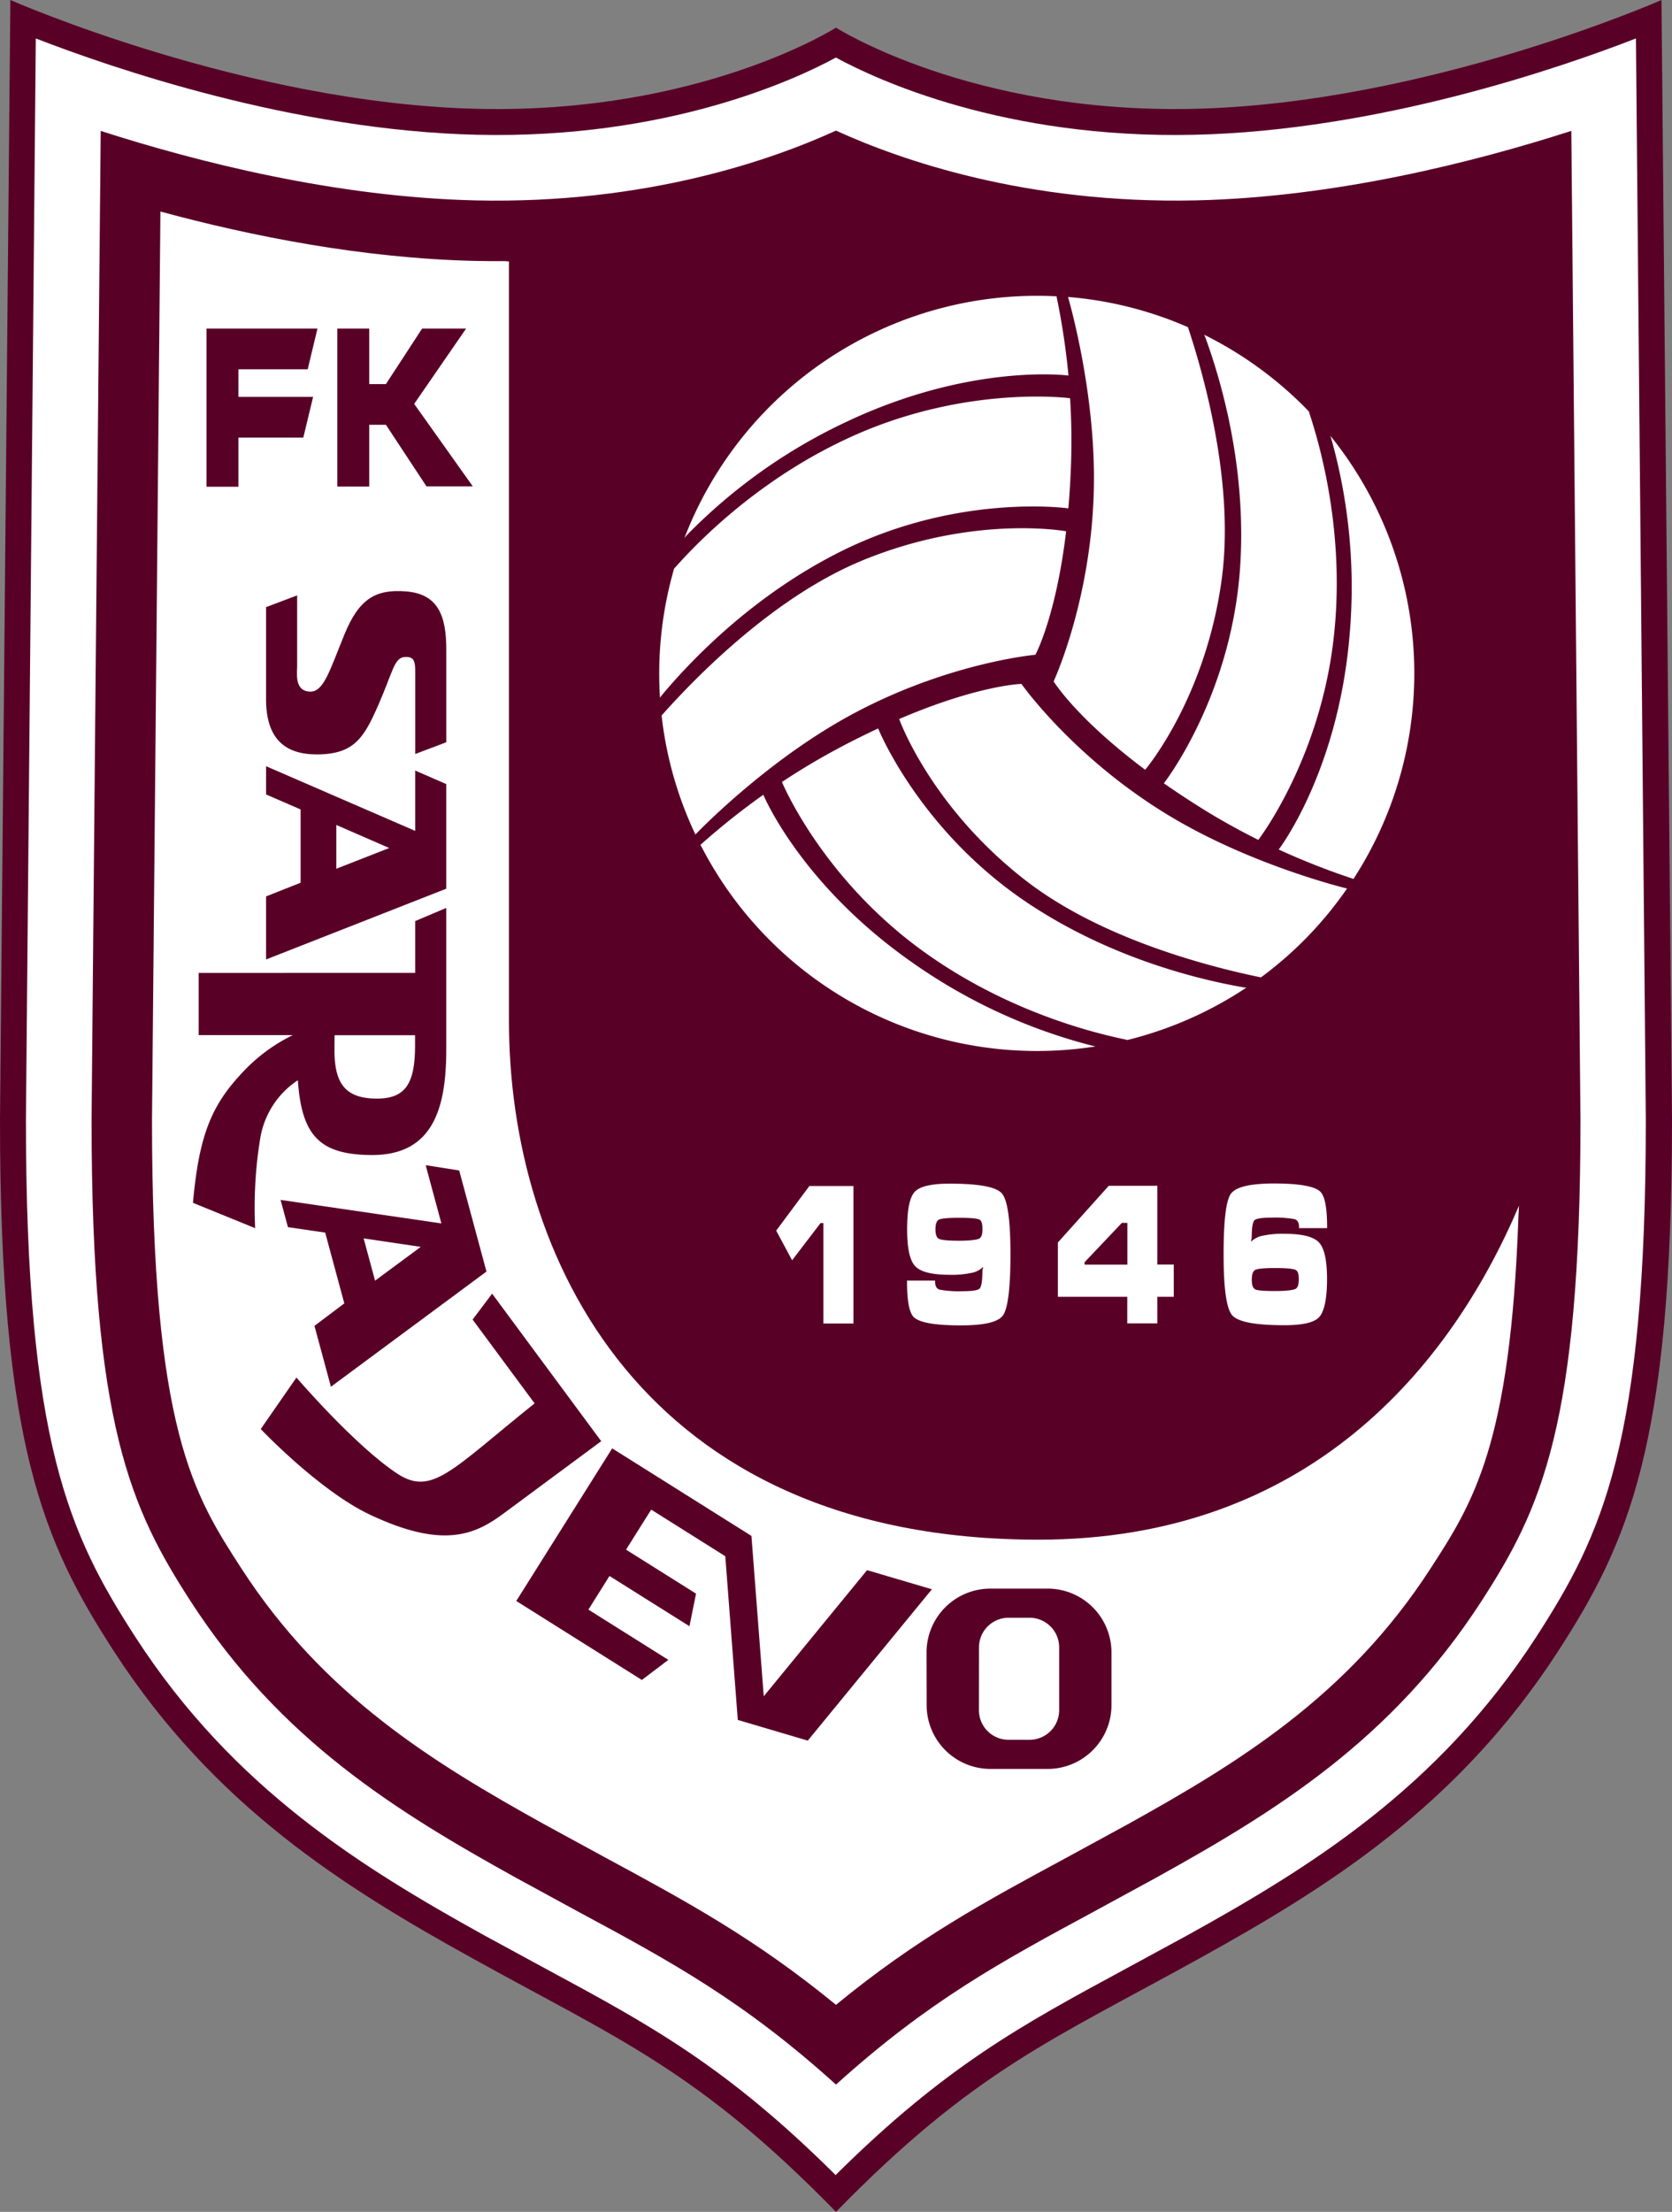 <svg xmlns="http://www.w3.org/2000/svg" viewBox="0 0 508.2 672"><rect x="0" y="0" width="508.2" height="672" fill="#808080" stroke="none"/><defs><style>.cls-1{fill:#590027;}.cls-2{fill:#fff;}</style></defs><title>fk-sarajevo-logo</title><g id="Layer_2" data-name="Layer 2"><g id="Ñëîé_1" data-name="Ñëîé 1"><path class="cls-1" d="M254.1,672h0c42-43,66-52.36,110.77-77.17,38.85-21.53,78.23-46.1,108.67-93.1C495,468.6,508.2,438.9,508.2,340.2L505,0s-71.4,31.5-142.27,33.07C295.06,34.58,254.1,8.4,254.1,8.4s-41,26.18-108.67,24.67C74.55,31.5,3.15,0,3.15,0L0,340.2c0,98.7,13.19,128.4,34.65,161.52,30.45,47,69.82,71.58,108.67,93.1C188.11,619.64,212.1,629,254.1,672h0Z"/><path class="cls-2" d="M166.09,598.26l-19-10.32c-37.3-20.67-76.2-44.68-105.88-90.49C21.09,466.31,7.88,438.55,7.88,340.2l3-328.52c23,8.92,78.36,28,134.33,29.27,57.69,1.28,96.46-16.74,108.85-23.46,12.39,6.73,51.15,24.74,108.85,23.46,56-1.24,111.38-20.35,134.33-29.27.2,21.66,3,328.59,3,328.59,0,98.28-13.22,126-33.38,157.17-29.68,45.82-68.58,69.83-105.88,90.49l-19,10.32c-31.44,17-54.63,29.5-88,62.57C220.72,627.76,197.53,615.22,166.09,598.26ZM144.81,60.89c-42.69-.95-84.95-11.7-114.2-21.12C30,101.48,27.83,340,27.83,340.29c0,92.79,12,118.18,30.18,146.31,27.2,42,62.26,63.64,98.81,83.89l18.76,10.22C204,596,225.93,607.89,254.1,633.33c28.17-25.44,50.13-37.31,78.53-52.63l18.76-10.22c36.55-20.25,71.61-41.9,98.81-83.89,18.22-28.13,30.17-53.52,30.18-146.31,0-.3-2.21-238.81-2.78-300.52-29.25,9.42-71.51,20.17-114.2,21.12C312,62,273.81,48.68,254.1,39.68,234.39,48.68,196.2,62,144.81,60.89Z"/><path class="cls-2" d="M461.53,369.41c-2.41,69.6-13.8,87.19-26.76,107.19-24.89,38.43-57.86,58.73-92.29,77.81L323.9,564.53c-24.52,13.23-45.42,24.54-69.81,44.58-24.38-20-45.29-31.35-69.8-44.58l-18.58-10.12c-34.43-19.08-67.4-39.38-92.29-77.81-14.6-22.54-27.21-42-27.22-136.26,0-.46,1.78-191.89,2.56-276.07,27.69,7.51,61.5,14.23,95.64,15q4.6.1,9.06.06l1.24.12V310.28c0,70.7,39.9,157.5,161,157.5,81.7,0,125-52.1,146-101.49Z"/><path class="cls-2" d="M366.29,102.32c4.87,13.26,12.61,39.7,10.66,69.71-2.58,39.65-23.2,65.95-23.2,65.95q5.46,3.82,12,7.9c5.69,3.53,11.33,6.61,16.71,9.29,0,0,18.52-24,22.84-60.74,3.55-30.16-3.18-56.28-7.16-68.4l-.29-1A115.07,115.07,0,0,0,366,101.7Z"/><path class="cls-2" d="M404.73,133.6A166.84,166.84,0,0,1,410.2,193c-3.5,41.65-21.54,65.1-21.54,65.1a219.28,219.28,0,0,0,22.75,8.94l.3-.51a114.79,114.79,0,0,0-7.34-134.11Z"/><path class="cls-2" d="M332.5,146.12c-.21,35-12.25,60.9-12.25,60.9s6.83,11.15,27.82,26.85c0,0,18.37-21.55,23.28-58,3.76-28-4.75-59.66-10.09-75.91l-.19-.56a114.05,114.05,0,0,0-36.45-9.18S332.68,117.42,332.5,146.12Z"/><path class="cls-2" d="M378.12,300c-13.92-2.41-40.69-8.93-65.7-25.62-33.05-22.06-45.51-53.07-45.51-53.07-4,1.88-8.31,4-12.84,6.45-5.9,3.17-11.39,6.5-16.4,9.82,0,0,11.53,28,41.18,50.15,24.34,18.15,50.33,25.39,62.82,28l1,.24a115.09,115.09,0,0,0,36.14-15.9Z"/><path class="cls-2" d="M331.82,317.66a166.83,166.83,0,0,1-54.2-25c-34.32-23.86-45.61-51.2-45.61-51.2a219.33,219.33,0,0,0-19.12,15.23l.3.51A114.79,114.79,0,0,0,333,317.92Z"/><path class="cls-2" d="M357.08,248.84c-30.21-17.69-46.62-41.06-46.62-41.06s-13.07.34-37.16,10.67c0,0,9.48,26.68,38.59,49.16,22.33,17.24,54,25.72,70.79,29.22l.58.12a114,114,0,0,0,26.17-27S381.85,263.34,357.08,248.84Z"/><path class="cls-2" d="M201,211.41c9.05-10.85,28.08-30.77,55-44.08,35.63-17.59,68.72-12.88,68.72-12.88.39-4.42.68-9.2.84-14.35.21-6.7.06-13.12-.31-19.11,0,0-30-4-64,10.59-27.89,12-47.15,30.9-55.65,40.4l-.7.74a115.08,115.08,0,0,0-4.3,39.25Z"/><path class="cls-2" d="M208.87,162.48A166.82,166.82,0,0,1,257.61,128c37.82-17.79,67.15-13.9,67.15-13.9A219.26,219.26,0,0,0,321.12,90h-.59a114.79,114.79,0,0,0-112.48,73.41Z"/><path class="cls-2" d="M255.84,218.77c30.42-17.32,58.87-19.84,58.87-19.84s6.24-11.49,9.34-37.52c0,0-27.85-5.14-61.87,8.84-26.09,10.72-49.29,33.94-60.7,46.69l-.39.44a114,114,0,0,0,10.28,36.16S230.9,233,255.84,218.77Z"/><path class="cls-2" d="M259.12,360.34H246l-10.08,13.55,4.84,9,8.64-11.29h.87v30.5h9.13V360.34Z"/><path class="cls-2" d="M278.12,362h0c-1.61,1.65-2.4,5.4-2.4,11.46,0,5.78.8,9.45,2.43,11.21s5.1,2.64,10.55,2.64a28.45,28.45,0,0,0,7.17-.71,6.92,6.92,0,0,0,3-1.75l-.06.17-.21,1c0,3.79-.44,5-.81,5.43s-1.56.84-5.16.84a32.45,32.45,0,0,1-7-.46c-.95-.27-1.41-1.08-1.41-2.47v-.3h-8.53v.3c0,6,.69,9.52,2.11,10.86,1.78,1.65,6.45,2.45,14.29,2.45,7.1,0,11.27-1,12.74-3s2.3-8.16,2.3-18.48-.85-16.53-2.58-18.57-7-3-15.87-3C283.21,359.61,279.74,360.4,278.12,362Zm7.28,14.38h0c-.71-.33-1.07-1.31-1.07-2.92s.36-2.55,1.08-2.92,2.82-.55,6.09-.55,5.35.17,6.11.5,1,1.33,1,3-.36,2.53-1.07,2.86-2.82.61-6.06.61S286.15,376.75,285.4,376.39Z"/><path class="cls-2" d="M351.49,360.27H337l-15.46,17.22V394h21.09v8.06h9.13V394h5v-9.8h-5v-24Zm-8.83,11.27v12.61l0,.07h-13v-.74l11.33-11.95Z"/><path class="cls-2" d="M374.13,362.68h0c-1.49,2.07-2.22,8.1-2.22,18.44s.86,16.5,2.63,18.5,6.92,3,15.82,3c5.49,0,8.93-.77,10.5-2.35s2.49-5.47,2.49-11.54c0-5.79-.8-9.47-2.44-11.24s-5.1-2.64-10.54-2.64a28.38,28.38,0,0,0-7.12.7,7,7,0,0,0-3.06,1.76l.06-.18.2-.95c0-3.77.44-5,.81-5.41s1.56-.83,5.17-.83a33.21,33.21,0,0,1,7,.45c.95.27,1.41,1.06,1.41,2.44v.3h8.53v-.3c0-5.94-.69-9.48-2.11-10.82-1.78-1.65-6.45-2.45-14.29-2.45C379.84,359.61,375.65,360.62,374.13,362.68Zm7.35,29h0c-.68-.3-1-1.29-1-2.94s.36-2.57,1.08-2.94,2.81-.55,6.06-.55,5.35.19,6.14.56,1,1.32,1,2.93-.36,2.56-1.07,2.89-2.84.61-6.1.61S382.23,392.1,381.48,391.73Z"/><polygon class="cls-1" points="62.76 147.88 62.76 99.84 96.49 99.84 93.52 112.2 72.47 112.2 72.47 120.58 95.17 120.58 92.19 132.94 72.47 132.94 72.47 147.88 62.76 147.88"/><polygon class="cls-1" points="102.52 99.84 112.23 99.84 112.23 116.69 117.3 116.69 128.29 99.84 141.66 99.84 125.89 122.71 143.7 147.76 129.62 147.76 117.3 129.06 112.23 129.06 112.23 147.83 102.52 147.83 102.52 99.84"/><path class="cls-1" d="M80.87,211.88V184.46l9.45-3.57v21.71c-.17,3.15-.35,7.35,3.85,7.53s6-6.3,10.5-17.33,9.63-13.83,18.73-13.12c9.95.77,12.25,7.7,12.25,17.68v28.15l-9.45,3.57v-22.8c0-4.55.35-7-3.32-6.65-3.09.29-3.5,4.55-7.87,14.52s-7.35,15.05-18.73,15.05C86.82,229.21,80.69,224.66,80.87,211.88Z"/><path class="cls-1" d="M112.4,460.17c-15.42-7.29-33.15-26-33.15-26l10.85-15.65S108,439.4,120.88,447.8c10.49,6.82,16.6-1.4,41.61-21.43l-18.84-25.46,5.93-7.87,33.16,44.82-29.4,21.76C144.53,466.22,134.84,470.78,112.4,460.17Z"/><path class="cls-1" d="M281.62,502A19.4,19.4,0,0,1,301,482.65h17.52A19.4,19.4,0,0,1,337.83,502v16.08a19.4,19.4,0,0,1-19.35,19.35H301a19.4,19.4,0,0,1-19.35-19.35Zm15.92,17.65a9,9,0,0,0,8.93,8.93H313a9,9,0,0,0,8.93-8.93V500.43A9,9,0,0,0,313,491.5h-6.51a9,9,0,0,0-8.93,8.93Z"/><path class="cls-1" d="M127.89,378.82,114,389.09l-3.47-12.84Zm-32.31,24,5,18.5,47.28-35-8.29-30.71L129.38,354l4.78,17.7-48.88-7.15,2.24,8.28,11.32,1.66,5.81,21.5Z"/><path class="cls-1" d="M118.3,257.64l-16.08,6.3v-13.3Zm-37.43,14.7v19.16L135.64,270V238.22l-9.45-4.11v18.33L80.87,232.79v8.58l10.5,4.55v22.27Z"/><path class="cls-1" d="M101.69,314.52h24.46l0,3.15c0,11.72-3,16.27-12.07,16.1s-12.42-4.55-12.42-14.7ZM90.54,328.21c1.13,17.07,6.88,22.55,22.18,22.71,18.9.19,22.92-14.17,22.92-32.08v-43l-9.45,4v15.44l0,.31H60.39v18.9H89l-.67.33A52.14,52.14,0,0,0,73,326.59c-9.27,10-12.6,19.6-14.35,38.85l18.9,7.7a130.5,130.5,0,0,1,1.58-27.48,26.21,26.21,0,0,1,11-17.2Z"/><polygon class="cls-1" points="195.09 510.4 203.14 504.3 179.24 489.28 178.84 489.03 185.26 478.8 185.62 479.04 209.56 494.08 211.56 484.18 190.46 470.92 190.29 470.8 197.67 459.06 197.96 458.67 220.45 472.81 224.25 522.55 245.52 528.83 283.25 482.85 263.54 477.04 232.14 515.36 228.4 466.64 186.07 440.04 156.92 486.41 195.09 510.4"/></g></g></svg>
